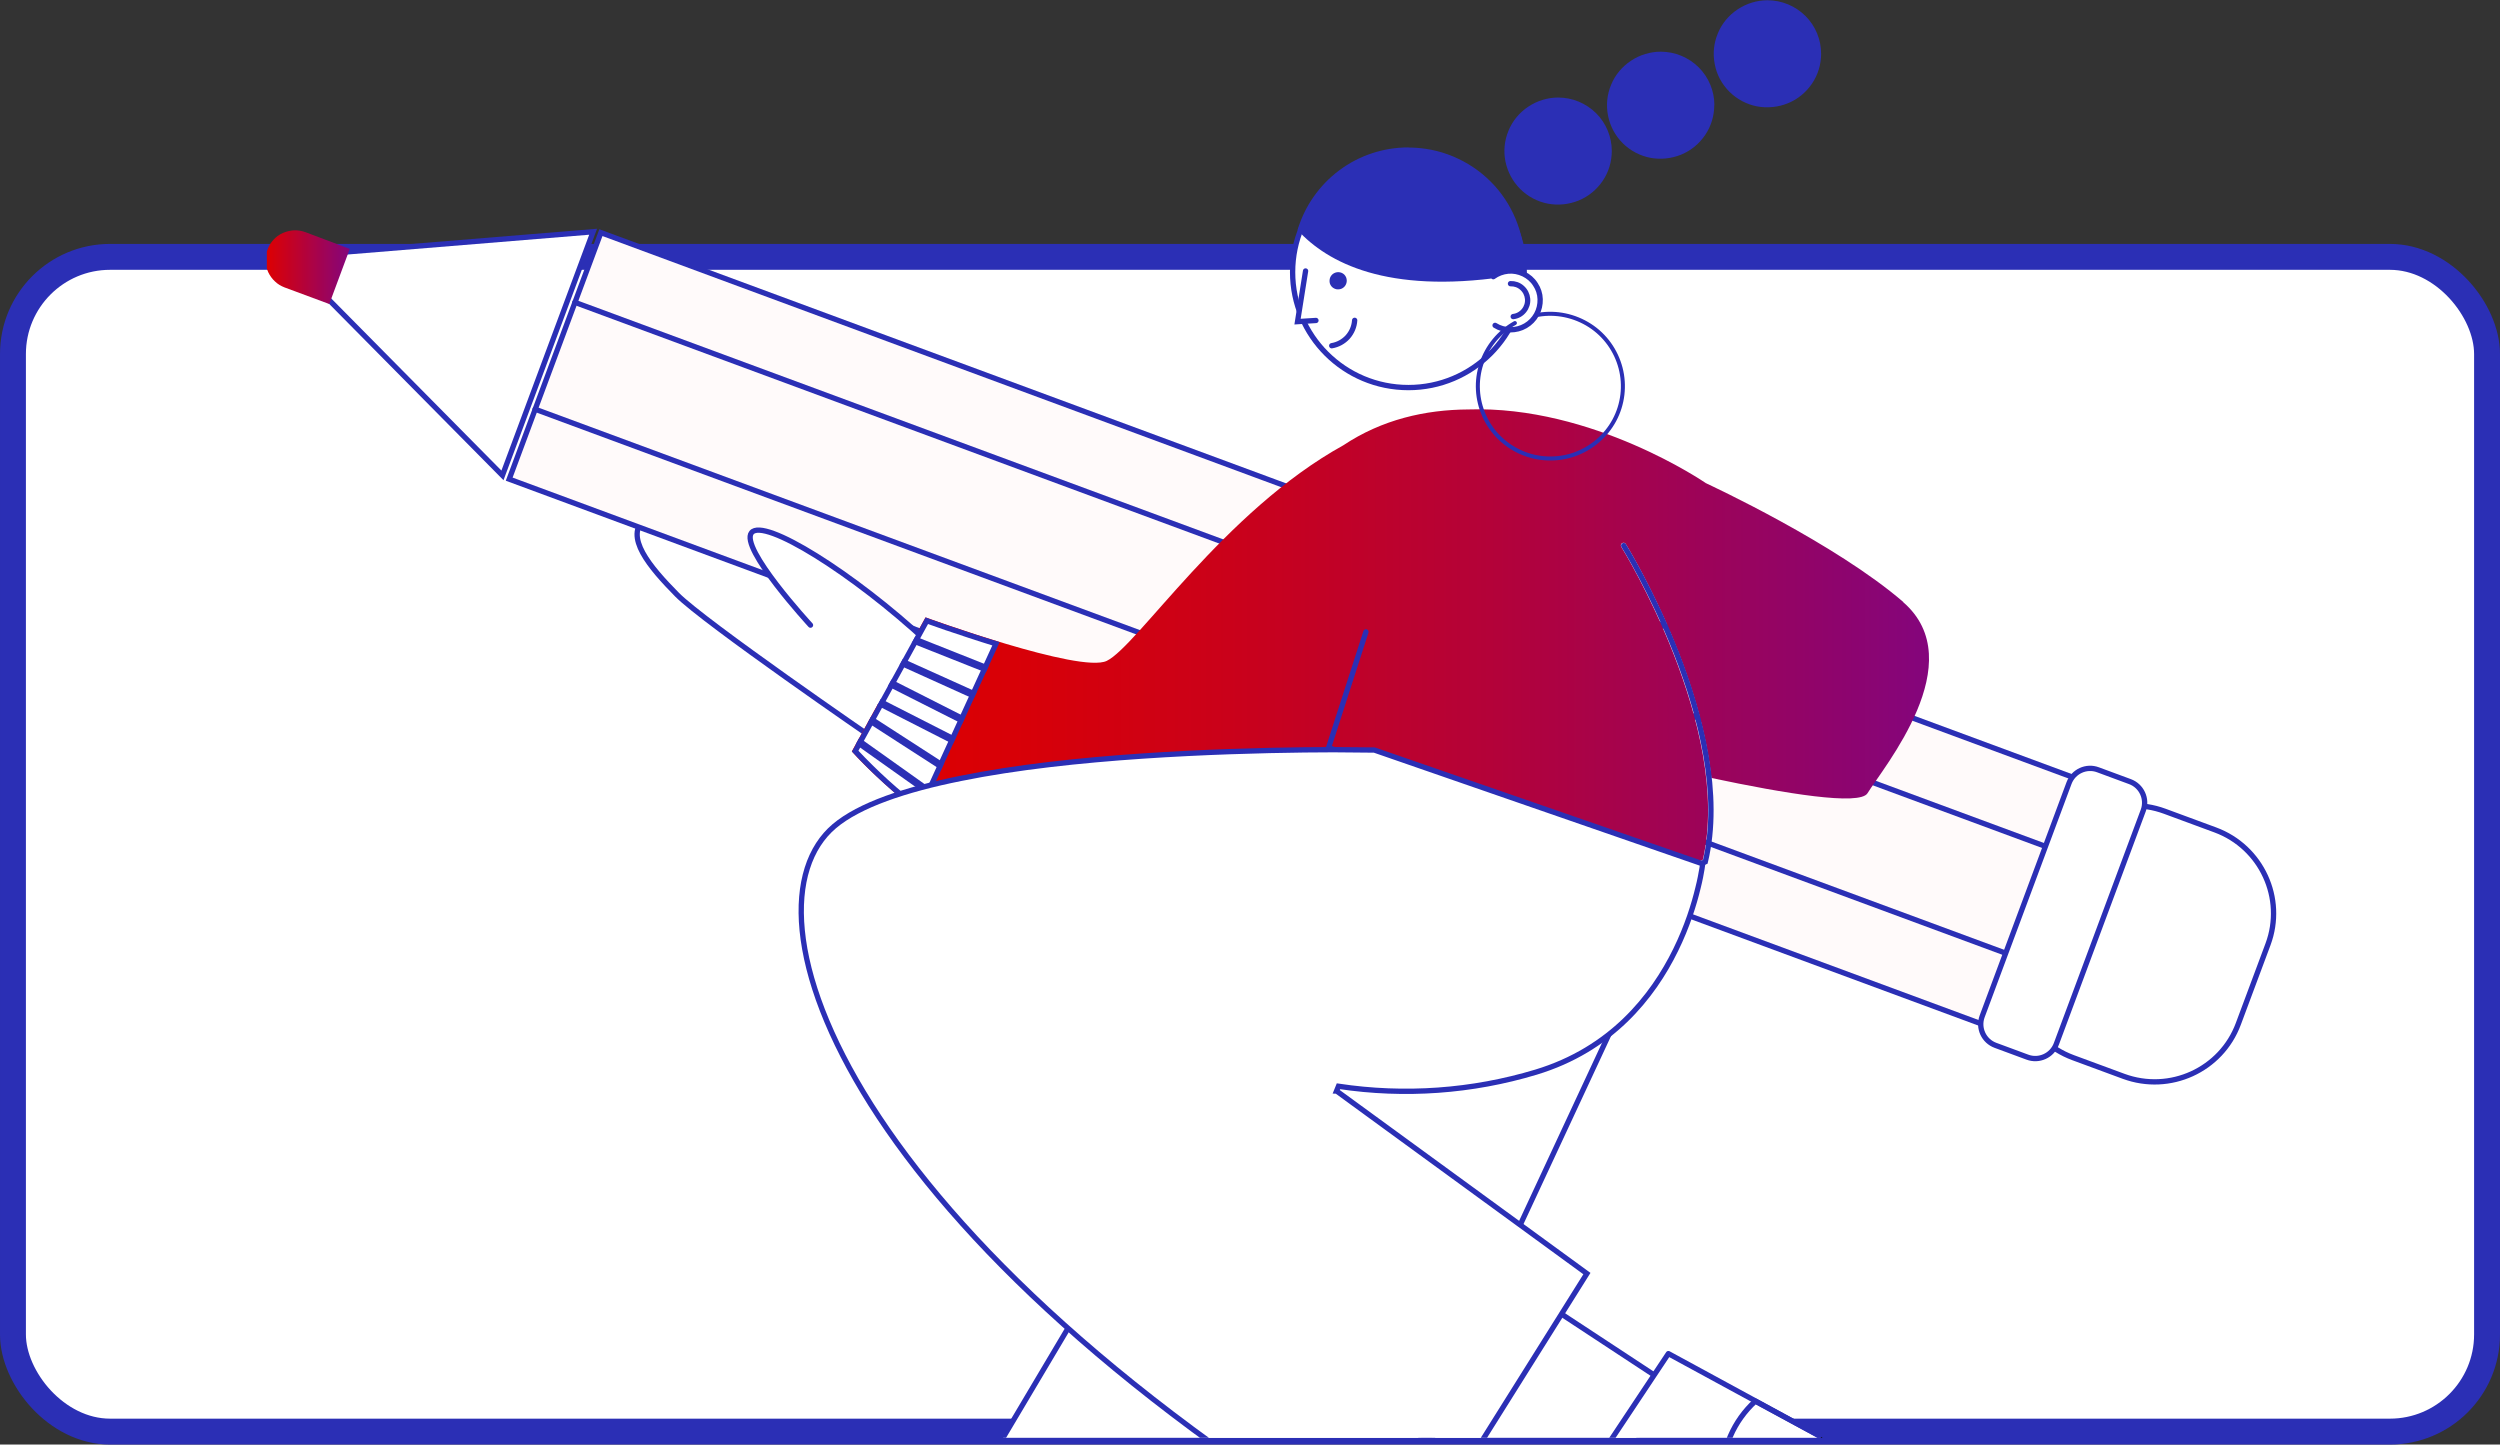 <?xml version="1.0" encoding="UTF-8"?> <svg xmlns="http://www.w3.org/2000/svg" xmlns:xlink="http://www.w3.org/1999/xlink" id="Capa_1" data-name="Capa 1" viewBox="0 0 193 111.52"><rect x="0" y="0" width="193" height="111.52" fill="#333333" stroke="none"/><defs><style> .cls-1, .cls-2, .cls-3, .cls-4, .cls-5, .cls-6 { fill: #fff; } .cls-1, .cls-3, .cls-4, .cls-7, .cls-8, .cls-5, .cls-9, .cls-10, .cls-6 { stroke: #2b2fb5; } .cls-1, .cls-3, .cls-4, .cls-7, .cls-8, .cls-11, .cls-10, .cls-6 { stroke-width: .41px; } .cls-12, .cls-7, .cls-8, .cls-9 { fill: none; } .cls-3, .cls-4, .cls-8, .cls-9 { stroke-miterlimit: 10; } .cls-3, .cls-7, .cls-8, .cls-9, .cls-6 { stroke-linecap: round; } .Graphic_Style { fill: url(#Degradado_sin_nombre_9); } .cls-13 { fill: #2b2fb5; } .cls-7, .cls-6 { stroke-linejoin: round; } .cls-5 { stroke-width: 2px; } .cls-9 { stroke-width: .31px; } .cls-11 { fill: #de0000; stroke: #000; } .cls-10 { fill: snow; } .cls-14 { fill: url(#linear-gradient); } .cls-15 { clip-path: url(#clippath); } </style><linearGradient id="Degradado_sin_nombre_9" data-name="Degradado sin nombre 9" x1="20.5" y1="20.63" x2="27" y2="20.63" gradientUnits="userSpaceOnUse"><stop offset="0" stop-color="#de0000"></stop><stop offset="1" stop-color="#84057c"></stop></linearGradient><clipPath id="clippath"><rect class="cls-12" x="20.6" width="155.15" height="111"></rect></clipPath><linearGradient id="linear-gradient" x1="65.77" y1="51.17" x2="148.94" y2="51.17" gradientUnits="userSpaceOnUse"><stop offset="0" stop-color="#de0000"></stop><stop offset=".15" stop-color="#d80007"></stop><stop offset=".35" stop-color="#ca011a"></stop><stop offset=".6" stop-color="#b3023a"></stop><stop offset=".88" stop-color="#920467"></stop><stop offset="1" stop-color="#84057c"></stop></linearGradient></defs><rect class="cls-5" x="1" y="19.83" width="191" height="90.69" rx="7.5" ry="7.5"></rect><g class="cls-15"><g><path class="cls-3" d="M67.55,57.09s-13.19-9.06-15.28-11.18c-2.09-2.12-4.15-4.53-2.46-5.9,1.68-1.37,8.15-.52,11.76,2.52l10.7,9.03-4.72,5.54Z"></path><path class="cls-10" d="M39.31,36.99l7.08-19.03,117.67,43.54-7.08,19.03L39.31,36.99Z"></path><path class="cls-1" d="M155.97,72.82l2.29-6.14c1.32-3.56,5.29-5.37,8.86-4.05l3.9,1.44c3.57,1.32,5.39,5.28,4.07,8.83l-2.29,6.14c-1.32,3.56-5.29,5.37-8.86,4.05l-3.9-1.44c-3.57-1.32-5.39-5.28-4.07-8.83Z"></path><path class="cls-8" d="M41.31,31.59l115.24,42.63"></path><path class="cls-8" d="M44.38,23.34l115.23,42.63"></path><path class="cls-1" d="M45.79,17.89l-7,18.81-16.68-16.87,23.68-1.94Z"></path><path class="Graphic_Style" d="M27,19.22l-1.58,4.25-3.45-1.28c-.28-.11-.54-.26-.75-.47-.22-.2-.39-.45-.52-.72-.12-.27-.19-.57-.2-.86,0-.3.04-.6.15-.87h0c.1-.28.26-.54.46-.76.2-.22.45-.4.72-.52s.57-.19.86-.21c.3-.01.6.04.88.14l3.42,1.29Z"></path><path class="cls-1" d="M153.02,78.47l6.71-18.02c.34-.9,1.34-1.36,2.24-1.02l2.46.91c.9.33,1.36,1.33,1.03,2.23l-6.71,18.02c-.33.9-1.34,1.36-2.24,1.02l-2.46-.91c-.9-.33-1.36-1.33-1.03-2.23Z"></path><path class="cls-14" d="M146.94,46.48c-5.23-4.52-14.9-9.02-15.27-9.19h.01s-8.73-6.01-18.34-5.68c-3.3.02-6.64.77-9.64,2.77h0c-9.2,5.08-15.9,15.5-18.26,16.64-2.04.99-13.99-3.36-13.99-3.36l-5.69,10.35s9.32,10.74,23.1,12.59c7.96,1.07,13.63-5.58,17.01-11.39h0s0,0,0,0c0,0,0-.01.01-.02h0s.18-.37.18-.37l22.75,8.7,2.65-1.15c2.33-10.17-6.21-24.02-6.3-24.16-.06-.1-.03-.22.07-.28.1-.06.22-.03.28.07.07.11,5.64,9.15,6.61,18.06,5.7,1.21,11.45,2.15,12.05,1.18,1.21-1.98,8.08-10.15,2.75-14.76Z"></path><path class="cls-8" d="M125.35,42.12s8.76,14.03,6.3,24.41l-2.82,1.22-26.26-10.04,2.88-8.93"></path><path class="cls-2" d="M62.57,48.26s-5.5-5.97-4.55-7.14c.94-1.17,7.83,3.11,13.57,8.44l-2.96,5.77"></path><path class="cls-8" d="M62.57,48.26s-5.5-5.97-4.55-7.14c.94-1.17,7.83,3.11,13.57,8.44l-2.96,5.77"></path><path class="cls-1" d="M73.11,48.47c1,.34,2.34.79,3.78,1.23l-5.87,12.82c-1.79-1.36-3.46-2.88-5-4.53l5.53-10.07c.08.03.18.06.3.11.3.11.73.26,1.25.44Z"></path><path class="cls-13" d="M70.66,49.14l-.28.51,5.72,2.27.24-.53-5.69-2.26Z"></path><path class="cls-13" d="M66.99,55.79l5.66,3.65.24-.53-5.62-3.63-.28.51Z"></path><path class="cls-13" d="M66.06,57.47l5.65,4.01.24-.54-5.61-3.99-.28.51Z"></path><path class="cls-13" d="M68,53.95l-.28.51,5.84,2.98.25-.53-5.81-2.96Z"></path><path class="cls-13" d="M69.71,50.85l-.28.51,5.73,2.59.24-.53-5.7-2.57Z"></path><path class="cls-13" d="M68.54,52.98l5.74,2.9.24-.53-5.7-2.89-.28.51Z"></path><path class="cls-1" d="M99.1,74.5l26.84,1.63-34.54,74.18-27.81-16,35.51-59.81Z"></path><path class="cls-6" d="M107.91,114.84s10.74,7.32,11.01,7.35c.28.03,10.21-15.1,10.21-15.1l-11.01-7.24-10.21,14.99Z"></path><path class="cls-1" d="M103.19,84.23l19.32,14.09-14.23,22.69c-21.61-12.74-34.52-25.43-41.05-35.75-3.27-5.18-4.94-9.75-5.3-13.43-.36-3.68.58-6.44,2.48-8.05,1.93-1.63,5.48-2.83,9.77-3.69,4.28-.87,9.26-1.4,13.99-1.72,4.73-.32,9.22-.44,12.53-.48,1.65-.02,3.01-.02,3.95,0,.47,0,.84,0,1.09.01.12,0,.22,0,.28,0h.07s25.36,8.79,25.36,8.79c-.01.09-.03.22-.06.39-.06.35-.15.87-.31,1.49-.3,1.25-.83,2.96-1.72,4.77-1.78,3.63-5,7.68-10.78,9.43-4.94,1.49-10.15,1.86-15.25,1.09l-.15.37Z"></path><path class="cls-6" d="M116.44,123.09l12.36-18.59,16.53,8.99-14.1,36.5s-10.98-1.46-10.74-8.74.95-13.31-4.05-18.16Z"></path><path class="cls-7" d="M132.92,114.09c0,4.31,3.3,7.81,7.36,7.81.64,0,1.28-.1,1.9-.28l3.14-8.14-9.81-5.31c-.82.75-1.48,1.67-1.92,2.69-.45,1.02-.67,2.12-.67,3.23h0Z"></path><path class="cls-11" d="M145.06,113.61l-13.97,36.17c-2.03-.34-3.99-.98-5.83-1.9,3.57-8.12,12.16-28.79,15.43-36.66l4.38,2.38Z"></path><path class="cls-13" d="M124.43,11.66c0,.82-.24,1.62-.7,2.3-.46.68-1.1,1.21-1.86,1.52-.76.31-1.59.39-2.39.24-.8-.16-1.54-.55-2.12-1.13s-.97-1.31-1.14-2.12c-.16-.8-.08-1.63.24-2.39.31-.76.85-1.4,1.53-1.85.68-.45,1.48-.7,2.3-.7,1.1,0,2.15.44,2.93,1.21.78.78,1.21,1.83,1.21,2.92h0Z"></path><path class="cls-13" d="M132.34,8.12c0,.82-.24,1.62-.7,2.3-.46.68-1.1,1.21-1.86,1.52-.76.31-1.59.39-2.39.24-.8-.16-1.54-.55-2.12-1.13-.58-.58-.97-1.31-1.13-2.12-.16-.8-.08-1.63.24-2.39.31-.76.85-1.4,1.53-1.85.68-.45,1.48-.7,2.3-.7,1.1,0,2.15.44,2.93,1.21.78.78,1.21,1.83,1.21,2.92Z"></path><path class="cls-13" d="M140.59,4.15c0,.82-.24,1.62-.7,2.3-.46.68-1.1,1.21-1.86,1.52-.76.31-1.59.39-2.4.24-.8-.16-1.54-.55-2.12-1.13-.58-.58-.98-1.31-1.13-2.12-.16-.8-.08-1.63.24-2.39.31-.76.85-1.4,1.53-1.85.68-.45,1.48-.7,2.3-.7,1.1,0,2.15.44,2.93,1.21.78.78,1.21,1.83,1.21,2.92Z"></path><path class="cls-4" d="M108.73,29.92c4.93,0,8.94-3.99,8.94-8.91s-4-8.91-8.94-8.91-8.94,3.99-8.94,8.91,4,8.91,8.94,8.91Z"></path><path class="cls-13" d="M108.73,11.38c-1.93,0-3.8.62-5.34,1.77-1.54,1.15-2.67,2.77-3.22,4.61,2.33,2.54,6.92,4.92,15.91,3.62.5.1,1.01.13,1.51.1.06-.39.09-.79.09-1.18,0-1.17-.23-2.33-.68-3.41-.45-1.08-1.11-2.07-1.94-2.89-.83-.83-1.82-1.48-2.9-1.93s-2.25-.68-3.42-.68Z"></path><path class="cls-8" d="M102.81,26.69c.48-.08.91-.32,1.23-.67.32-.36.51-.81.54-1.29"></path><path class="cls-2" d="M100.79,20.92l-.62,3.91,1.42-.09"></path><path class="cls-8" d="M100.79,20.92l-.62,3.91,1.42-.09"></path><path class="cls-13" d="M103.97,21.67c0,.13-.04.26-.11.37-.07.11-.18.2-.3.25-.12.05-.26.06-.39.04-.13-.03-.25-.09-.34-.18-.09-.09-.16-.21-.18-.34-.02-.13-.01-.26.04-.39.05-.12.14-.23.25-.3.11-.07.24-.11.37-.11.18,0,.35.07.47.19.12.12.19.29.19.47h0Z"></path><path class="cls-2" d="M118.9,23c.03.42-.05.84-.24,1.21-.19.37-.48.69-.84.91-.36.22-.77.33-1.19.33-.42,0-.83-.12-1.19-.34-.32-.2-.58-.47-.76-.79-.19-.32-.29-.68-.31-1.05-.01-.37.06-.74.22-1.07.16-.33.4-.62.7-.84.33-.24.71-.39,1.11-.43.4-.04.81.02,1.18.19.37.17.69.43.92.76.23.33.37.72.4,1.12h0Z"></path><path class="cls-8" d="M116.61,21.9c.33-.01.65.1.89.32.25.22.4.52.43.85.03.33-.07.65-.28.91-.21.26-.5.42-.83.46"></path><path class="cls-8" d="M115.28,21.36c.33-.24.73-.39,1.14-.43.41-.04.82.04,1.2.22.37.18.69.45.91.8.23.34.36.74.37,1.15s-.08.82-.28,1.18c-.2.36-.49.66-.85.87-.36.21-.76.31-1.18.31-.41,0-.82-.12-1.17-.34"></path><path class="cls-9" d="M118.76,24.3c1.38-.23,2.8.07,3.98.83,1.18.76,2.02,1.94,2.37,3.29.35,1.35.18,2.79-.48,4.02-.66,1.23-1.76,2.17-3.08,2.64-1.32.46-2.77.42-4.06-.13-1.29-.55-2.33-1.56-2.9-2.83-.58-1.27-.66-2.72-.22-4.05.44-1.33,1.36-2.44,2.58-3.13"></path></g></g></svg> 